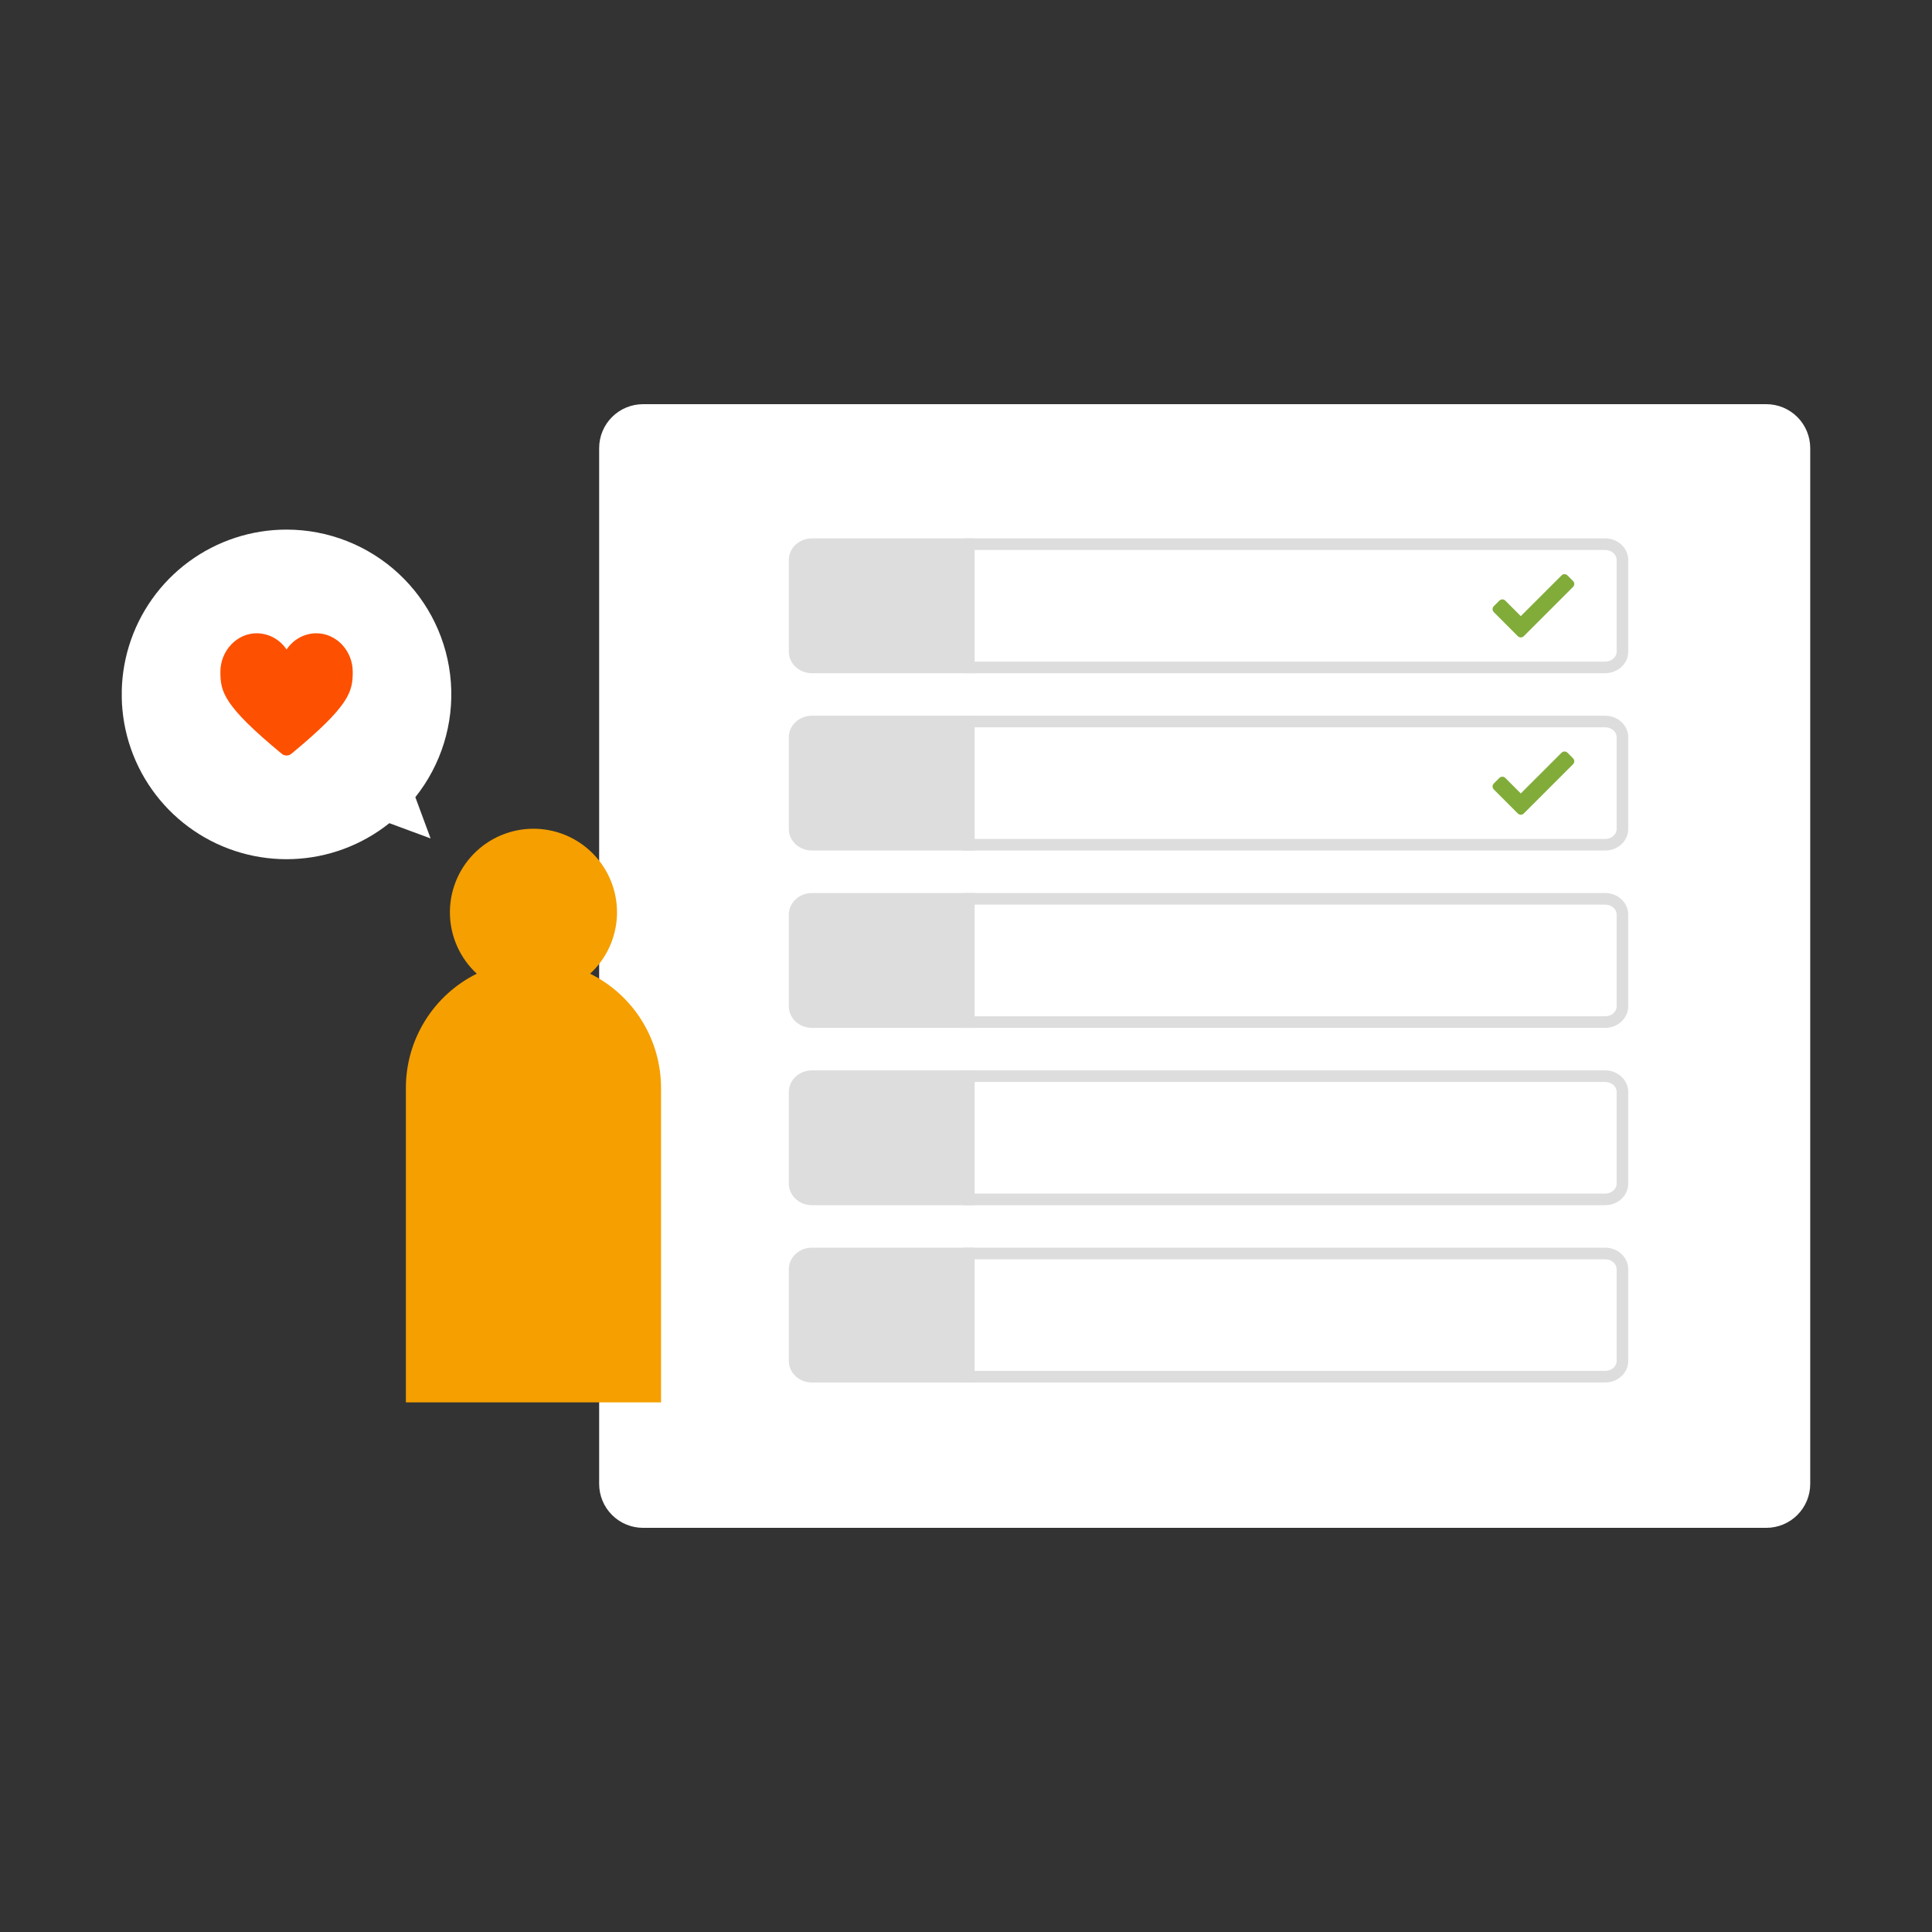 <svg width="100" height="100" viewBox="0 0 100 100" xmlns="http://www.w3.org/2000/svg">
    <rect x="0" y="0" width="100" height="100" fill="#333333" stroke="none"/>
    <defs>
        <clipPath id="acgfypuc2a">
            <path d="M1389 0v3478H0V0h1389z"/>
        </clipPath>
        <clipPath id="pg054iw0ab">
            <path d="M60.411 0a2.274 2.274 0 0 1 2.274 2.274v53.613a2.274 2.274 0 0 1-2.274 2.274H2.274A2.274 2.274 0 0 1 0 55.887V2.274A2.274 2.274 0 0 1 2.274 0z"/>
        </clipPath>
        <clipPath id="a7l1g88jtc">
            <path d="M6.603 0a4.325 4.325 0 0 1 2.934 7.503 6.602 6.602 0 0 1 3.67 5.916v16.274H0V13.419a6.602 6.602 0 0 1 3.67-5.916A4.325 4.325 0 0 1 6.603 0z"/>
        </clipPath>
        <clipPath id="aeweqtcc3d">
            <path d="M8.53 0a8.53 8.53 0 0 1 6.665 13.85l.79 2.135-2.135-.79A8.53 8.53 0 1 1 8.53 0z"/>
        </clipPath>
        <clipPath id="jtvl7ggs6e">
            <path d="M4.93 0c1.061-.024 1.925.903 1.92 2.003-.003 1.016-.14 1.723-3.175 4.233a.39.39 0 0 1-.499 0C.14 3.726.004 3.019 0 2.003-.004.903.86-.024 1.92 0a1.861 1.861 0 0 1 1.505.84C3.757.344 4.306.014 4.93 0z"/>
        </clipPath>
        <clipPath id="la9gqbds0f">
            <path d="M9.616 0v6.978H1.195C.536 6.978 0 6.48 0 5.865V1.113C0 .499.536 0 1.195 0h8.42z"/>
        </clipPath>
        <clipPath id="jh15txhyyg">
            <path d="M32.935 0c.494 0 .895.364.895.813v4.752c0 .45-.4.813-.895.813H0V0z"/>
        </clipPath>
        <clipPath id="cakt6qborh">
            <path d="M33.235 0c.659 0 1.195.5 1.195 1.113v4.752c0 .614-.536 1.113-1.195 1.113H0V0h33.235zm0 .6H.6v5.778h32.635c.328 0 .595-.23.595-.513V1.113c0-.283-.267-.513-.595-.513z"/>
        </clipPath>
        <clipPath id="s1mn82g5di">
            <path d="M9.616 0v6.979H1.195C.536 6.979 0 6.479 0 5.865V1.113C0 .5.536 0 1.195 0h8.42z"/>
        </clipPath>
        <clipPath id="qbq1y56h7j">
            <path d="M32.935 0c.494 0 .895.364.895.813v4.752c0 .45-.4.813-.895.813H0V0z"/>
        </clipPath>
        <clipPath id="whpgpro6pk">
            <path d="M33.235 0c.659 0 1.195.5 1.195 1.113v4.752c0 .614-.536 1.114-1.195 1.114H0V0h33.235zm0 .6H.6v5.779h32.635c.328 0 .595-.23.595-.514V1.113c0-.283-.267-.513-.595-.513z"/>
        </clipPath>
        <clipPath id="uxik5vrw5l">
            <path d="M9.616 0v6.979H1.195C.536 6.979 0 6.479 0 5.865V1.113C0 .5.536 0 1.195 0h8.42z"/>
        </clipPath>
        <clipPath id="qdm7dyeqbm">
            <path d="M32.935 0c.494 0 .895.364.895.813v4.752c0 .45-.4.813-.895.813H0V0z"/>
        </clipPath>
        <clipPath id="2qk05gec2n">
            <path d="M33.235 0c.659 0 1.195.5 1.195 1.113v4.752c0 .614-.536 1.114-1.195 1.114H0V0h33.235zm0 .6H.6v5.779h32.635c.328 0 .595-.23.595-.514V1.113c0-.283-.267-.513-.595-.513z"/>
        </clipPath>
        <clipPath id="2u48m6841o">
            <path d="M9.616 0v6.979H1.195C.536 6.979 0 6.479 0 5.865V1.113C0 .5.536 0 1.195 0h8.42z"/>
        </clipPath>
        <clipPath id="kdyh5y6xvp">
            <path d="M32.935 0c.494 0 .895.364.895.813v4.752c0 .45-.4.813-.895.813H0V0z"/>
        </clipPath>
        <clipPath id="1d1qlt25uq">
            <path d="M33.235 0c.659 0 1.195.5 1.195 1.113v4.752c0 .614-.536 1.114-1.195 1.114H0V0h33.235zm0 .6H.6v5.779h32.635c.328 0 .595-.23.595-.514V1.113c0-.283-.267-.513-.595-.513z"/>
        </clipPath>
        <clipPath id="uwk5pnd2fr">
            <path d="M9.616 0v6.978H1.195C.536 6.978 0 6.48 0 5.865V1.113C0 .499.536 0 1.195 0h8.42z"/>
        </clipPath>
        <clipPath id="4t7qkwvr7s">
            <path d="M33.235 0c.659 0 1.195.5 1.195 1.113v4.752c0 .614-.536 1.113-1.195 1.113H0V0h33.235zm0 .6H.6v5.778h32.635c.328 0 .595-.23.595-.513V1.113c0-.283-.267-.513-.595-.513z"/>
        </clipPath>
        <clipPath id="pmrbvvnu6t">
            <path d="M3.57.063a.217.217 0 0 1 .307 0l.288.289a.217.217 0 0 1 0 .307l-2.55 2.55a.217.217 0 0 1-.307 0L.064 1.963a.217.217 0 0 1 0-.307l.288-.288a.217.217 0 0 1 .307 0l.802.803z"/>
        </clipPath>
        <clipPath id="kj2a441xzu">
            <path d="M3.57.063a.217.217 0 0 1 .307 0l.288.289a.217.217 0 0 1 0 .307l-2.55 2.55a.217.217 0 0 1-.307 0L.064 1.963a.217.217 0 0 1 0-.307l.288-.288a.217.217 0 0 1 .307 0l.802.803z"/>
        </clipPath>
    </defs>
    <g clip-path="url(#acgfypuc2a)" transform="translate(-791 -653)">
        <g clip-path="url(#pg054iw0ab)" transform="translate(822.012 673.92)">
            <path fill="#FFF" d="M0 0h62.685v58.161H0V0z"/>
        </g>
        <g clip-path="url(#a7l1g88jtc)" transform="translate(812.008 695.895)">
            <path fill="#F59F00" d="M0 0h13.207v29.693H0V0z"/>
        </g>
        <g clip-path="url(#aeweqtcc3d)" transform="translate(797.303 680.412)">
            <path fill="#FFF" d="M0 0h17.06v17.06H0V0z"/>
        </g>
        <g clip-path="url(#jtvl7ggs6e)" transform="translate(802.407 685.779)">
            <path fill="#FD5000" d="M0 0h6.85v6.326H0V0z"/>
        </g>
        <g clip-path="url(#la9gqbds0f)" transform="translate(831.83 680.867)">
            <path fill="#DDD" d="M0 0h9.616v6.978H0V0z"/>
        </g>
        <g clip-path="url(#jh15txhyyg)" transform="translate(841.147 681.167)">
            <path fill="#FFF" d="M0 0h33.83v6.378H0V0z"/>
        </g>
        <g clip-path="url(#cakt6qborh)" transform="translate(840.847 680.867)">
            <path fill="#DDD" d="M0 0h34.43v6.978H0V0z"/>
        </g>
        <g clip-path="url(#s1mn82g5di)" transform="translate(831.83 690.045)">
            <path fill="#DDD" d="M0 0h9.616v6.979H0V0z"/>
        </g>
        <g clip-path="url(#qbq1y56h7j)" transform="translate(841.147 690.345)">
            <path fill="#FFF" d="M0 0h33.83v6.378H0V0z"/>
        </g>
        <g clip-path="url(#whpgpro6pk)" transform="translate(840.847 690.045)">
            <path fill="#DDD" d="M0 0h34.43v6.979H0V0z"/>
        </g>
        <g clip-path="url(#uxik5vrw5l)" transform="translate(831.83 699.224)">
            <path fill="#DDD" d="M0 0h9.616v6.979H0V0z"/>
        </g>
        <g clip-path="url(#qdm7dyeqbm)" transform="translate(841.147 699.524)">
            <path fill="#FFF" d="M0 0h33.83v6.378H0V0z"/>
        </g>
        <g clip-path="url(#2qk05gec2n)" transform="translate(840.847 699.223)">
            <path fill="#DDD" d="M0 0h34.43v6.979H0V0z"/>
        </g>
        <g clip-path="url(#2u48m6841o)" transform="translate(831.83 708.402)">
            <path fill="#DDD" d="M0 0h9.616v6.979H0V0z"/>
        </g>
        <g clip-path="url(#kdyh5y6xvp)" transform="translate(841.147 708.702)">
            <path fill="#FFF" d="M0 0h33.83v6.378H0V0z"/>
        </g>
        <g clip-path="url(#1d1qlt25uq)" transform="translate(840.847 708.402)">
            <path fill="#DDD" d="M0 0h34.43v6.979H0V0z"/>
        </g>
        <g clip-path="url(#uwk5pnd2fr)" transform="translate(831.83 717.58)">
            <path fill="#DDD" d="M0 0h9.616v6.978H0V0z"/>
        </g>
        <g clip-path="url(#kdyh5y6xvp)" transform="translate(841.147 717.88)">
            <path fill="#FFF" d="M0 0h33.83v6.378H0V0z"/>
        </g>
        <g clip-path="url(#4t7qkwvr7s)" transform="translate(840.847 717.58)">
            <path fill="#DDD" d="M0 0h34.43v6.978H0V0z"/>
        </g>
        <g clip-path="url(#pmrbvvnu6t)" transform="translate(868.255 682.72)">
            <path fill="#81AC39" d="M0 0h4.229v3.272H0V0z"/>
        </g>
        <g clip-path="url(#kj2a441xzu)" transform="translate(868.255 691.898)">
            <path fill="#81AC39" d="M0 0h4.229v3.272H0V0z"/>
        </g>
    </g>
</svg>
